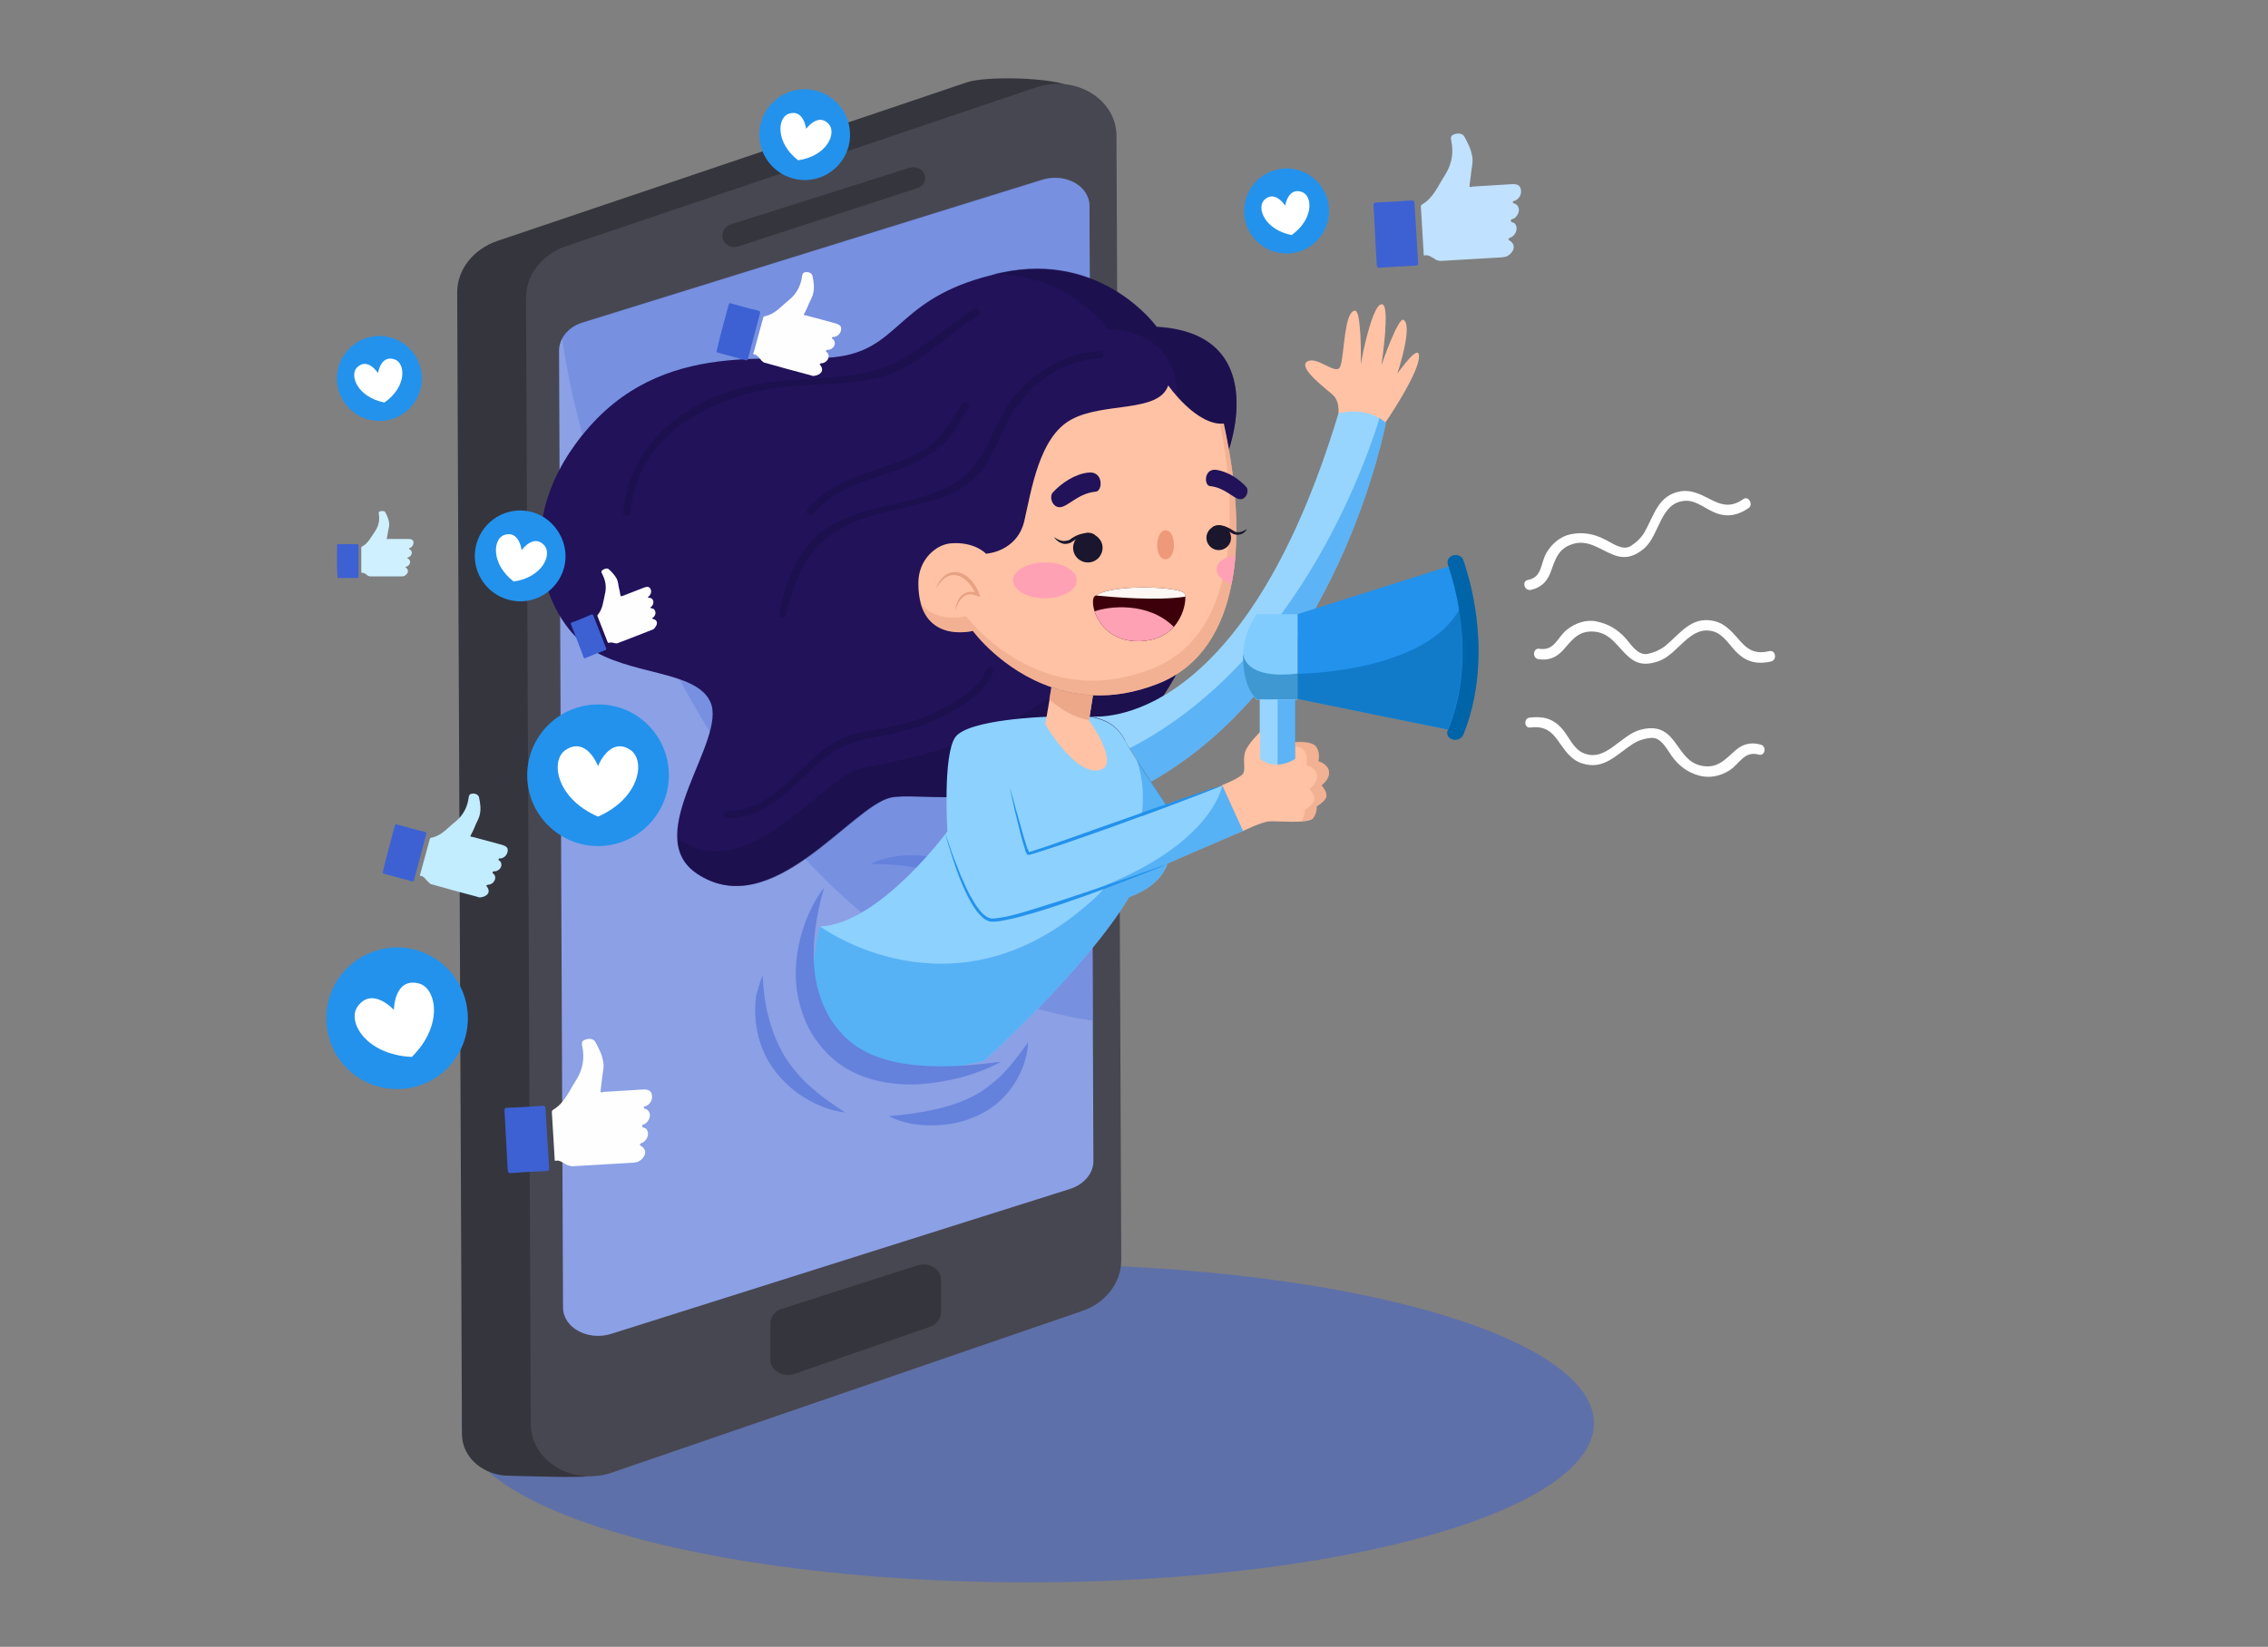 <?xml version="1.0" encoding="utf-8"?>
<!-- Generator: Adobe Illustrator 22.0.1, SVG Export Plug-In . SVG Version: 6.00 Build 0)  -->
<svg version="1.1" xmlns="http://www.w3.org/2000/svg" xmlns:xlink="http://www.w3.org/1999/xlink" x="0px" y="0px"
	 viewBox="0 0 570 414" style="enable-background:new 0 0 570 414;" xml:space="preserve">
<rect x="0" y="0" width="570" height="414" fill="#808080" stroke="none"/>
<style type="text/css">
	.st0{opacity:0.5;fill:#3D61D3;}
	.st1{fill:#35353D;}
	.st2{fill:#474751;}
	.st3{fill:#8BA0E5;}
	.st4{opacity:0.5;fill:#6481DC;}
	.st5{fill:#FFFFFF;}
	.st6{fill:#6481DC;}
	.st7{fill:#97D5FF;}
	.st8{opacity:0.5;fill:#2392EC;}
	.st9{fill:#21125A;}
	.st10{opacity:0.5;fill:#190E44;}
	.st11{fill:#FFC2A4;}
	.st12{opacity:0.5;fill:#E8A182;}
	.st13{fill:#8DD1FF;}
	.st14{opacity:0.8;fill:#E8A182;}
	.st15{fill:#EF997B;}
	.st16{fill:#19162D;}
	.st17{fill:#3D000B;}
	.st18{fill:#FFA1B5;}
	.st19{fill:#FFF7F3;}
	.st20{fill:#E8A182;}
	.st21{fill:#2392EC;}
	.st22{fill:#80CCFF;}
	.st23{fill:#0064A8;}
	.st24{opacity:0.5;fill:#0064A8;}
	.st25{fill-rule:evenodd;clip-rule:evenodd;fill:#FEFEFE;}
	.st26{fill-rule:evenodd;clip-rule:evenodd;fill:#3D61D3;}
	.st27{fill-rule:evenodd;clip-rule:evenodd;fill:#C2ECFF;}
	.st28{fill-rule:evenodd;clip-rule:evenodd;fill:#C0E1FF;}
	.st29{fill-rule:evenodd;clip-rule:evenodd;fill:#CFF0FF;}
</style>
<g id="OBJECTS">
	<g>
		<ellipse class="st0" cx="258.3" cy="357.8" rx="142.3" ry="40"/>
		<g>
			<path class="st1" d="M263.3,32.9l1.2,282.6c0,5.6-3.9,10.8-9.9,12.8l-107,42.8c-1.5,0.5-18.1-0.1-19.6-0.1
				c-6.3,0-11.9-4.4-11.9-10.5l-1.2-287c0-5.7,4-10.8,10-12.9L243,20.7c4.9-1.7,22.2-1.2,26,1.1S263.3,28.2,263.3,32.9z"/>
			<path class="st2" d="M280.6,34.2l1.2,282.6c0,5.6-3.9,10.8-9.9,12.8l-118.1,40.6c-9.9,3.4-20.4-2.9-20.4-12.2l-1.2-283.2
				c0-5.7,4-10.8,10-12.9L260.3,22C270.2,18.6,280.6,24.9,280.6,34.2z"/>
			<path class="st3" d="M273.8,51.8l1,240.1c0,3.1-2.4,5.9-5.9,7l-115.2,36.4c-5.9,1.9-12.2-1.5-12.2-6.6l-1-240.6
				c0-1.1,0.3-2.1,0.8-3c1-1.8,2.8-3.3,5.2-4l26.4-8.2l88.8-27.6C267.6,43.3,273.8,46.7,273.8,51.8z"/>
			<path class="st4" d="M273.8,51.8l0.9,204.8c-86.6-12.7-127.2-126.1-133.4-171.6c1-1.8,2.8-3.3,5.2-4l26.4-8.2l88.8-27.6
				C267.6,43.3,273.8,46.7,273.8,51.8z"/>
			<path class="st1" d="M193.6,332.8l0,9c0,2.7,3.1,4.6,6,3.6l34-11.8c1.8-0.6,2.9-2.1,2.9-3.8l0-8.1c0-2.7-3-4.5-5.9-3.6l-34,10.9
				C194.8,329.5,193.6,331.1,193.6,332.8z"/>
			<path class="st1" d="M185.7,61.9l44.8-14.6c1.3-0.4,2.1-1.5,2-2.7l0,0c0-1.8-2.1-3-4-2.4l-44.8,14.2c-1.3,0.4-2.1,1.5-2.1,2.7
				l0,0.5C181.7,61.4,183.8,62.6,185.7,61.9z"/>
		</g>
		<g>
			<path class="st5" d="M438.1,125.5c-3.2,2.2-5.5,1.5-8.7-0.2c-2.1-1.1-4.5-2.2-7-1.8c-5.7,1-6.6,5.9-9.1,10.3
				c-0.8,1.4-2.1,2.6-3.5,3.5c-2.1,1.2-4.6-0.8-6.5-1.7c-2.7-1.4-5.5-1.9-8.5-1.3c-2.6,0.5-4.8,2.4-6.1,4.6c-1.6,2.7-1,6.2-4.7,6.9
				c-1.6,0.3-0.9,2.8,0.7,2.5c2.4-0.5,4-1.9,4.9-4.2c1.3-3.4,1.9-6.3,5.9-7.4c3.9-1.1,6.9,1.7,10.3,2.9c2.9,1,5.1,0.2,7.4-1.7
				c4-3.5,4-11.6,10.3-12c2.8-0.2,5.3,2.2,7.8,3.1c3,1.1,5.6,0.5,8.2-1.3C440.7,126.8,439.4,124.5,438.1,125.5z"/>
			<path class="st5" d="M384.6,182.9c3.9-0.5,5.6,1.2,7.6,4.2c1.4,2,3,4.1,5.4,4.8c5.5,1.8,8.6-2.2,12.8-4.9
				c1.4-0.9,3.1-1.4,4.7-1.5c2.4-0.1,3.8,2.8,5,4.5c1.8,2.5,4,4.2,7,5c2.6,0.7,5.3,0.1,7.5-1.3c2.6-1.6,3.7-5,7.4-4
				c1.6,0.5,2.1-2.1,0.5-2.5c-2.3-0.7-4.5-0.2-6.3,1.4c-2.7,2.4-4.6,4.7-8.6,3.9c-4-0.8-5.3-4.6-7.8-7.3c-2.1-2.2-4.5-2.5-7.3-1.8
				c-5.2,1.2-8.9,8.4-14.6,5.9c-2.6-1.1-3.7-4.4-5.5-6.3c-2.2-2.4-4.7-3-7.9-2.6C382.9,180.5,383,183.1,384.6,182.9z"/>
			<path class="st5" d="M444.6,163.7c-3.8,0.9-5.7-0.6-8-3.4c-1.6-1.8-3.4-3.7-5.9-4.2c-5.7-1.2-8.3,3.1-12.2,6.3
				c-1.3,1-2.9,1.7-4.5,2c-2.4,0.4-4.1-2.4-5.4-3.9c-2.1-2.3-4.4-3.7-7.5-4.3c-2.6-0.5-5.3,0.5-7.3,2.1c-2.4,1.9-3.1,5.4-6.9,4.8
				c-1.6-0.3-1.9,2.3-0.3,2.6c2.4,0.4,4.4-0.3,6.1-2.1c2.4-2.7,4-5.2,8.1-4.8c4.1,0.4,5.8,4,8.6,6.4c2.3,2,4.7,2,7.5,1
				c5-1.8,7.9-9.3,13.9-7.4c2.7,0.9,4.1,3.9,6.2,5.7c2.4,2.1,5,2.5,8.1,1.8C446.7,165.9,446.3,163.3,444.6,163.7z"/>
			<g>
				<g>
					<path class="st6" d="M223.4,280.6c3.7-0.3,7.3-0.8,10.7-1.5c3.4-0.7,6.6-1.7,9.6-3.1c1.5-0.7,2.9-1.5,4.2-2.5
						c1.3-1,2.6-2,3.8-3.2c2.4-2.4,4.5-5.2,6.7-8.3c-0.2,3.8-1.5,7.5-3.7,10.8c-1.1,1.6-2.4,3.1-3.9,4.4c-1.5,1.3-3.2,2.4-5,3.2
						c-3.6,1.7-7.5,2.5-11.4,2.5C230.6,283,226.7,282.3,223.4,280.6z"/>
				</g>
				<g>
					<path class="st6" d="M218.7,217.2c3.6-1.7,7.5-2.3,11.5-2.2c4,0.1,8.1,1.2,11.7,3.2c3.6,2.1,6.6,5.1,8.6,8.6
						c2,3.5,3.1,7.4,3.2,11.3c-1.8-3.5-3.6-6.7-5.8-9.6c-2.2-2.8-4.9-5.2-7.9-6.9c-3-1.7-6.4-2.9-10-3.5
						C226.4,217.4,222.6,217.2,218.7,217.2z"/>
				</g>
				<g>
					<path class="st6" d="M191.7,245.2c0.1,3.7,0.6,7.3,1.5,10.7c0.9,3.4,2.2,6.6,3.9,9.5c0.9,1.5,1.9,2.8,3,4.1
						c0.5,0.7,1.2,1.3,1.7,1.9c0.6,0.6,1.2,1.2,1.9,1.8c2.6,2.4,5.6,4.4,8.7,6.5c-3.7-0.5-7.3-1.9-10.6-4c-0.8-0.5-1.6-1.1-2.4-1.7
						c-0.7-0.6-1.5-1.3-2.2-2c-0.7-0.7-1.3-1.4-2-2.2c-0.6-0.8-1.2-1.6-1.7-2.4c-2.1-3.4-3.3-7.2-3.6-11.1c-0.2-1.9-0.1-3.9,0.1-5.8
						C190.5,248.8,190.9,246.9,191.7,245.2z"/>
				</g>
				<g>
					<polygon class="st7" points="316.6,181.5 316.6,194.3 325.5,194.3 325.5,174.5 316.6,174.5 					"/>
					<rect x="321.1" y="174.5" class="st8" width="4.5" height="19.8"/>
					<path class="st9" d="M308.8,113.1c0,0,10.8-29.3-18.1-30.9c0,0-13.6-19.1-39.1-13.6c-25.4,5.5-24.8,17.9-39.3,20.8
						c-14.5,2.9-43.4-5.5-64.1,17.8c-21.3,24.1-10.9,48.1-0.6,55.4c10.4,7.3,27.2,5.8,30.9,13.8c4.5,9.6-17.8,33.5-3.4,43.2
						c18.7,12.6,38.7-16.9,48.7-19.1C236.1,197.8,303.8,217.5,308.8,113.1z"/>
					<path class="st10" d="M308.8,113.1c-5.1,104.4-72.7,84.7-84.8,87.4c-10,2.2-30,31.8-48.7,19.1c-3.4-2.3-4.7-5.3-4.9-8.7
						c0.1,0.1,0.2,0.1,0.3,0.2c17.5,11.8,36.1-15.8,45.5-17.9c11.3-2.5,77.8-11.1,76.8-78.1c0,0,12.5-30.9-14.5-32.4
						c0,0-10.1-14.2-29.1-13.7c0.7-0.2,1.5-0.4,2.2-0.5c25.4-5.5,39.1,13.6,39.1,13.6C319.6,83.8,308.8,113.1,308.8,113.1z"/>
					<path class="st11" d="M310.5,139.6c-0.2,2.4-0.5,4.9-1,7.3c-2.1,10.8-7.4,20.6-18.5,25c-5.9,2.3-11.3,3.1-16.2,2.9
						c-3.8-0.2-7.3-0.9-10.4-2c-12.7-4.3-19.9-14.2-19.9-14.2s-13.7,3.6-13.7-12c0-6.1,4.6-9.7,8.1-10c6.1-0.5,8.9,2.6,8.9,2.6
						s7.7-0.4,9.6-8.1c1.8-7.7,3.7-21.2,11.8-25.6c8.1-4.5,22-1.6,24.4-8.6c0,0,7.1,10.2,14,9.6
						C307.4,106.4,311.8,122.9,310.5,139.6z"/>
					<path class="st12" d="M310.5,139.6c-0.2,2.4-0.5,4.9-1,7.3c-2.1,10.8-7.4,20.6-18.5,25c-5.9,2.3-11.3,3.1-16.2,2.9
						c-3.8-0.1-7.3-0.9-10.4-2c-12.7-4.3-19.9-14.2-19.9-14.2s-10.6,2.7-13.2-7.1c3.9,5.4,11.5,3.4,11.5,3.4s7.3,9.9,19.9,14.2
						c3.2,1.1,6.6,1.8,10.4,2c4.9,0.2,10.3-0.6,16.2-2.9c11.2-4.3,16.4-14.2,18.5-25c0.5-2.4,0.8-4.8,1-7.3c1-11.9-1-23.6-2.2-29.4
						c0.3,0,0.6,0,0.8,0C307.4,106.4,311.8,122.9,310.5,139.6z"/>
					<path class="st11" d="M307.1,197.4c0,0-1.8,8.5,5.3,11.5c0,0,4.6-2.2,6.4-2.4c1.8-0.2,10.1,0.7,11.2-0.8c1.1-1.5,0.9-3,0.9-3
						s2-1.1,2.4-2.3c0.4-1.2-1.2-3-1.2-3s2.1-1.4,1.9-3.4c-0.3-2-2.7-2.6-2.7-2.6s0.6-2-0.5-3.6c-1.1-1.6-5.3-1.2-5.3-1.2v4.2
						c0,0-4.7,3.2-8.8,0v-6.8c0,0-3.2,3.1-3.8,5.1c-0.6,2.1,0.2,4.4-0.5,5.4C311.7,195.6,307.1,197.4,307.1,197.4z"/>
					<path class="st12" d="M332.1,197.4c0,0,1.6,1.7,1.2,2.9c-0.4,1.2-2.4,2.3-2.4,2.3s0.2,1.4-0.9,3c-0.4,0.5-1.5,0.7-2.9,0.8
						c1-1.5,0.8-2.8,0.8-2.8s2-1.1,2.4-2.3c0.4-1.2-1.2-3-1.2-3s2.1-1.4,1.9-3.4c-0.3-2-2.7-2.6-2.7-2.6s0.6-2-0.5-3.6
						c-0.4-0.6-1.4-1-2.3-1.1v-1.1c0,0,4.3-0.4,5.3,1.2c1.1,1.6,0.5,3.6,0.5,3.6s2.5,0.6,2.7,2.6
						C334.2,196.1,332.1,197.4,332.1,197.4z"/>
					<path class="st11" d="M356.6,90.1c-0.5,4.4-7.8,15.3-8.7,16.5c0,0.1-0.1,0.1-0.1,0.1c-6.3,2.5-11.6-1.3-11.6-1.3s1-4.2-1.3-6.2
						c-2.1-1.8-8.7-6.8-6.4-8.3c2.4-1.5,7,3.3,8.2,1.5c0.7-1,0.9-6,1.6-9.8c0.4-2.5,1.1-4.4,2.2-4.5c0.9-0.1,1.2,3,1.4,6.2
						c0.2,3.5,0.1,7.3,0.1,7.3s0.5-2.9,1.3-6.2c1.1-4.3,2.6-9.2,4.1-8.9c2,0.4-0.1,14.4-0.2,15.3c0.2-0.7,4.2-12,5.5-11.4
						c2.5,1.2-1.3,12.9-1.5,13.5C351.6,93.4,357.1,85.5,356.6,90.1z"/>
					<path class="st13" d="M312.4,208.9l-14.2,6.1l-4.8,2.1c-0.3,1-0.8,1.8-1.3,2.6h0c-2.9,4.2-8.3,5.8-8.3,5.8
						c-10.8,18.1-36.4,41.1-36.4,41.1s-21,6.3-34.6-2.2c-13.3-8.4-7-30.5-6.7-31.5c0,0,0,0,0,0c14.9-0.6,32-23.9,32-23.9
						s-1.2-19.2,2-23.7c3.3-4.5,22.9-5.1,22.9-5.1c4.7-0.6,8.2-0.5,10.9,0c0,0,0,0,0.1,0c6.7,1.2,8.1,4.8,9.4,7.2
						c0.4,0.8,1.2,2,2.1,3.4c0,0,0,0,0,0c0.4,0.6,0.8,1.2,1.1,1.8c0.8,1.3,1.7,2.7,2.6,4c2.2,3.3,4.1,6.2,4.1,6.2l0.5-0.2l13.3-5.1
						h0L312.4,208.9z"/>
					<path class="st11" d="M276.9,193.4c-6.2,2.5-14.2-11.3-14.2-11.3l1.6-9.3c3.2,1.1,6.6,1.8,10.4,2l-1,6.3
						C273.7,181,281.2,191.6,276.9,193.4z"/>
					<path class="st14" d="M274.7,174.7l-1,6.3c-5.4-0.8-10-5.2-10-5.2l0.5-3C267.4,173.9,270.9,174.6,274.7,174.7z"/>
					<path class="st7" d="M348.3,106.3c0,0-11.8,63.4-59,90.2c-2.3-3.5-4.9-7.6-5.9-9.2c-1.3-2.3-2.7-6-9.4-7.2
						c2.2,0.2,38.4,3.2,62.4-76.2c0,0,5.6-1.6,10.2,1.2C347.1,105.4,347.7,105.8,348.3,106.3C348.2,106.2,348.2,106.3,348.3,106.3z"
						/>
					<path class="st8" d="M348.3,106.3c0,0-11.8,63.4-59,90.2c-2-3-4.2-6.5-5.4-8.4c43.8-22.5,60.7-76.1,62.8-83
						C347.2,105.4,347.7,105.8,348.3,106.3C348.2,106.2,348.2,106.3,348.3,106.3z"/>
					<path class="st15" d="M292.9,133.3c2.8,0,2.9,7.3,0,7.3S290.3,133.3,292.9,133.3z"/>
					<g>
						<path class="st16" d="M277.1,137.7c0,2-1.6,3.7-3.7,3.7c-2,0-3.7-1.6-3.7-3.7c0-2,1.6-3.7,3.7-3.7
							C275.4,134.1,277.1,135.7,277.1,137.7z"/>
						<g>
							<path class="st16" d="M275.3,134.6c-0.9-0.3-1.8-0.2-2.7,0c-0.9,0.2-1.7,0.6-2.4,1.1l-0.6,0.4c-0.2,0.1-0.4,0.3-0.7,0.4
								c-0.5,0.2-1.1,0.3-1.6,0.2c-1-0.2-1.9-0.9-2.4-1.7c0.8,0.6,1.6,1,2.5,1c0.4,0,0.8-0.1,1.2-0.2c0.2-0.1,0.4-0.2,0.5-0.3
								l0.6-0.4c0.8-0.5,1.8-0.9,2.7-1C273.5,133.8,274.6,133.9,275.3,134.6z"/>
						</g>
					</g>
					<g>
						<path class="st16" d="M309.4,135.2c0,1.7-1.4,3.1-3.1,3.1c-1.7,0-3.1-1.4-3.1-3.1s1.4-3.1,3.1-3.1
							C308,132.1,309.4,133.5,309.4,135.2z"/>
						<g>
							<path class="st16" d="M304.6,132.6c0.6-0.5,1.6-0.7,2.4-0.5c0.8,0.1,1.6,0.5,2.3,0.9l0.5,0.3c0.2,0.1,0.3,0.2,0.5,0.3
								c0.3,0.2,0.7,0.2,1,0.2c0.7,0,1.4-0.4,2.1-0.8c-0.4,0.7-1.1,1.3-2,1.4c-0.4,0.1-0.9,0-1.3-0.1c-0.2-0.1-0.4-0.2-0.6-0.3
								l-0.5-0.3c-0.7-0.4-1.3-0.7-2.1-0.9C306.2,132.5,305.4,132.4,304.6,132.6z"/>
						</g>
					</g>
					<path class="st9" d="M264.6,123.8c-1,1.1-0.1,3.9,1.9,3.7c2-0.2,4.5-3.5,8.9-3.9c1.8-0.2,1.9-5.2-1.8-4.8
						C270.2,119.1,266.7,121.5,264.6,123.8z"/>
					<path class="st9" d="M313.2,122.4c0.8,0.9,0.1,3.2-1.6,3.1c-1.7-0.2-3.7-2.9-7.5-3.3c-1.5-0.1-1.6-4.4,1.5-4.1
						C308.5,118.5,311.4,120.4,313.2,122.4z"/>
					<path class="st17" d="M295,157.6c-1.8,2-4.6,3.5-8.7,3.6c-6.9,0.1-10.1-4.2-11.2-7.5c-0.6-1.8-0.5-3.4,0-3.8
						c0.1-0.1,0.2-0.1,0.3-0.2c4.5-3,21.4-2.2,22.3-0.5c0.1,0.2,0.2,0.5,0.2,0.8C298,151.7,297.3,155,295,157.6z"/>
					<path class="st18" d="M295,157.6c-1.8,2-4.6,3.5-8.7,3.6c-6.9,0.1-10.1-4.2-11.2-7.5C278.6,152.4,288.6,151.2,295,157.6z"/>
					<path class="st19" d="M297.9,150c-7.2,1.1-18.5,0.1-22.5-0.3c4.5-3,21.4-2.2,22.3-0.5C297.8,149.3,297.9,149.6,297.9,150z"/>
					<path class="st18" d="M270.6,145.9c0,2.5-3.6,4.5-8,4.5c-4.4,0-8-2-8-4.5c0-2.5,3.6-4.5,8-4.5
						C267.1,141.4,270.6,143.4,270.6,145.9z"/>
					<path class="st18" d="M310.5,139.6c-0.2,2.4-0.5,4.9-1,7.3c-2.4-0.9-3.9-2.4-3.7-4C305.9,141.2,307.8,140,310.5,139.6z"/>
					<g>
						<path class="st20" d="M240,153.7c0.1-0.7,0.2-1.4,0.5-2.1c0.2-0.7,0.6-1.3,1.1-1.8c0.5-0.5,1.3-0.9,2-1
							c0.8-0.1,1.5,0.1,2.2,0.3l-0.5,0.5c-0.4-1.1-1-2.1-1.8-3c-0.8-0.9-1.7-1.6-2.8-1.9c-1.1-0.3-2.2-0.1-3.2,0.6
							c-0.9,0.7-1.7,1.7-2.3,2.7c0.4-1.2,1.1-2.3,2-3.1c0.9-0.9,2.4-1.3,3.7-1c1.3,0.3,2.4,1.1,3.3,2.1c0.8,1,1.5,2.1,1.9,3.3
							l0.3,0.8l-0.8-0.3c-0.6-0.2-1.2-0.4-1.9-0.4c-0.6,0-1.2,0.3-1.7,0.7C241,151,240.4,152.3,240,153.7z"/>
					</g>
					<path class="st21" d="M307.1,197.5c-0.2,0.1-1.2,0.5-2.7,1.1c-1.8,0.7-4.3,1.7-7.3,2.8c-1,0.4-2.1,0.8-3.2,1.2
						c-2.2,0.8-4.5,1.7-7,2.6c0,0-0.1,0-0.1,0c-3.8,1.4-7.8,2.9-11.9,4.3c-4.1,1.4-8.1,2.9-12,4.1c-1,0.3-1.9,0.6-2.8,0.9
						c-0.5,0.1-0.9,0.3-1.5,0.4c-0.1,0-0.2,0-0.3,0c-0.2-0.1-0.1,0-0.1-0.1l0,0l-0.1-0.1c-0.1-0.1-0.1-0.1-0.1-0.1
						c-0.1-0.1-0.1-0.3-0.2-0.4c-0.1-0.2-0.2-0.5-0.2-0.7c-0.6-1.8-1-3.5-1.4-5c-0.8-3.1-1.4-5.8-1.8-7.6c-0.3-1.6-0.6-2.6-0.6-2.9
						c0.1,0.2,0.3,1.2,0.8,2.8c0.5,1.8,1.2,4.4,2.1,7.5c0.4,1.5,0.9,3.2,1.5,5c0.1,0.2,0.2,0.4,0.3,0.6c0,0.1,0.1,0.2,0.1,0.3
						c0,0,0,0,0,0c0.4-0.1,0.9-0.2,1.3-0.4c0.9-0.3,1.9-0.6,2.8-0.9c3.8-1.3,7.9-2.8,11.9-4.2c4.1-1.4,8.1-2.9,11.9-4.2
						c0.1-0.1,0.3-0.1,0.5-0.2c2.1-0.8,4.2-1.5,6.1-2.1c1.4-0.5,2.7-0.9,3.9-1.4c3.1-1,5.6-1.9,7.4-2.5
						C305.9,197.9,306.9,197.5,307.1,197.5z"/>
					<path class="st21" d="M367.2,184.1l-41.1-8.4v-21.3l41.1-13c0,0,1,2.7,1.9,7.2C370.8,156.8,372.4,171,367.2,184.1z"/>
					<path class="st22" d="M326.1,154.4v21.5h-10.3c0,0-3.4-2.5-3.4-10.7c0-0.2,0-0.4,0-0.7c0,0,0,0,0,0c0.2-5.7,3.4-10.1,3.4-10.1
						H326.1z"/>
					<path class="st23" d="M367.8,184.6c-1,2.4-4.9,1.4-3.9-1.1c0,0,0-0.1,0.1-0.1c3.8-9.3,4.4-20,2.7-30.1
						c-0.6-3.9-1.6-7.7-2.8-11.3c-0.8-2.5,3.1-3.5,3.9-1.1c0.5,1.4,0.9,2.9,1.3,4.3C372.5,157.9,372.7,172.5,367.8,184.6z"/>
					<path class="st8" d="M285.5,190.7C285.5,190.7,285.5,190.7,285.5,190.7c0.4,0.6,0.8,1.2,1.2,1.8c0.8,1.3,1.7,2.7,2.6,4
						c1.7,2.6,3.2,4.8,3.8,5.8c0.2,0.3,0.3,0.5,0.3,0.5l0.5-0.2c0,0,0,0,0,0c-2.2,0.8-4.5,1.7-7,2.6c0-0.3,0.1-0.5,0.1-0.8
						C288,196.5,285.6,190.9,285.5,190.7z"/>
					<path class="st8" d="M283.3,220.7c4.9-1.7,8.6-3,10-3.5c0,0,0,0,0,0c-2,6.1-9.5,8.3-9.5,8.3c-10.8,18.1-36.4,41.1-36.4,41.1
						s-21,6.3-34.6-2.2c-13.3-8.4-7-30.5-6.7-31.5c0,0,0,0,0,0s33.3,24.7,67.9-6.1c1.3-1.1,2.4-2.2,3.4-3.4c0.3-0.3,0.6-0.6,0.9-1
						C280.1,221.9,281.7,221.3,283.3,220.7z"/>
					<path class="st8" d="M312.4,208.9l-14.2,6.1l-4.8,2.1c0,0,0,0.1,0,0.1c0,0,0,0,0,0c-0.5,0.2-1.2,0.5-2.2,0.9
						c-1.8,0.7-4.5,1.8-7.7,3c-1.1,0.4-2.3,0.9-3.6,1.4l-5.1,1.2c30.2-11.3,32.4-26.3,32.4-26.3L312.4,208.9z"/>
					<path class="st21" d="M293.9,217c-0.1,0-0.3,0.1-0.6,0.3c-0.5,0.2-1.2,0.5-2.2,0.9c-1.8,0.7-4.5,1.8-7.7,3
						c-1.1,0.4-2.3,0.9-3.6,1.4c-0.8,0.3-1.6,0.6-2.4,0.9c-1.6,0.6-3.2,1.2-4.9,1.8c-4,1.4-8.3,2.9-12.7,4.2
						c-2.2,0.6-4.4,1.3-6.6,1.7c-1.1,0.2-2.2,0.5-3.4,0.5c-0.3,0-0.6,0-0.8,0c-0.3-0.1-0.6-0.1-0.9-0.3c-0.6-0.2-1-0.6-1.4-1
						c-1.6-1.5-2.6-3.4-3.5-5.1c-0.9-1.8-1.6-3.5-2.2-5c-1.2-3.2-2-5.9-2.6-7.8c-0.6-1.9-0.8-3-0.8-3s0.3,1.1,1,3
						c0.6,1.9,1.6,4.5,2.9,7.7c0.7,1.6,1.4,3.2,2.3,4.9c0.5,0.9,1,1.7,1.5,2.5c0.6,0.8,1.2,1.7,1.9,2.3c0.4,0.3,0.8,0.6,1.2,0.8
						c0.2,0.1,0.5,0.1,0.7,0.2c0.3,0,0.6,0,0.8,0c1-0.1,2.1-0.3,3.2-0.5c2.2-0.5,4.3-1.1,6.5-1.8c4.3-1.3,8.6-2.7,12.7-4.1
						c0.8-0.3,1.6-0.5,2.4-0.8h0c1.2-0.4,2.4-0.8,3.6-1.2c1.8-0.6,3.4-1.2,5-1.7c4.9-1.7,8.6-3,10-3.5
						C293.6,217.1,293.8,217,293.9,217z"/>
					<path class="st24" d="M363.9,183.4l-37.8-7.7v-6.3c1.1,0,31.9-0.5,40.6-16.1C368.3,163.4,367.7,174.1,363.9,183.4z"/>
					<path class="st24" d="M326.1,169.3v6.5h-10.3c0,0-3.4-2.5-3.4-10.7c0-0.2,0-0.4,0-0.7C313.7,171.4,326.1,169.3,326.1,169.3z"/>
					<path class="st24" d="M367.8,184.6c-1,2.4-4.9,1.4-3.9-1.1c0,0,0-0.1,0.1-0.1c3.8-9.3,4.4-20,2.7-30.1c0,0,2.1-4.9,2.4-8.1
						C372.5,157.9,372.7,172.5,367.8,184.6z"/>
					<path class="st10" d="M276.4,88.3c-8.2,0.3-16.1,4.9-21.3,11.1c-6.6,7.9-6.7,18.1-16.8,23c-9.9,4.9-21.7,4.3-31,10.7
						c-6.9,4.8-9.7,13-11.5,20.9c-0.3,1.2,1.5,1.7,1.8,0.5c2.1-9.2,5.5-17.2,14.2-21.9c8.4-4.6,18.7-4.7,27.5-8.6
						c7.5-3.3,10.3-10,13.5-17c4.3-9.2,13.2-16.5,23.6-16.9C277.6,90.1,277.6,88.2,276.4,88.3z"/>
					<path class="st10" d="M244.9,77.7c-9.8,6-16.9,14.3-28.7,16.3c-9.9,1.7-19.9,0.8-29.8,3.5c-15.5,4.1-28.1,14.7-29.8,31.3
						c-0.1,1.2,1.7,1.2,1.8,0c1.8-18.5,17.7-27.7,34.4-30.9c9.3-1.8,19-0.7,28.2-3c9.7-2.4,16.4-10.5,24.7-15.5
						C246.8,78.7,245.9,77.1,244.9,77.7z"/>
					<path class="st10" d="M247.9,168.4c-2,5.3-8.7,8.5-13.4,10.9c-6.1,3-12.4,3.6-19,5c-13,2.9-18.6,19.6-32.7,19.6
						c-1.2,0-1.2,1.8,0,1.8c6.4,0,11.4-3.3,16-7.4c2.6-2.3,5-4.7,7.5-7c4.2-3.7,8.8-5.2,14.2-6.1c6.6-1.1,12.2-2.8,18.1-6
						c4.3-2.3,9.3-5.5,11-10.3C250.1,167.8,248.3,167.3,247.9,168.4z"/>
					<path class="st10" d="M241.8,101.5c-2.5,3.8-4.4,7.6-8.1,10.5c-3.7,2.8-8.4,4.3-12.8,5.8c-6.8,2.3-13.2,4.5-17.9,10.2
						c-0.8,0.9,0.5,2.2,1.3,1.3c6.1-7.4,15.4-8.7,23.8-12.1c3.3-1.3,6.2-3.2,8.9-5.5c2.8-2.4,4.4-6.2,6.4-9.2
						C244,101.4,242.4,100.5,241.8,101.5z"/>
				</g>
				<g>
					<path class="st6" d="M207.1,223.2c-2,6.9-3.1,14-2.4,20.7c0.3,3.3,1.2,6.5,2.5,9.4c0.7,1.4,1.4,2.9,2.4,4.1
						c0.4,0.7,1,1.3,1.5,1.9c0.5,0.6,1,1.2,1.6,1.7c4.5,4.3,11.1,6.2,17.8,6.8c6.8,0.6,13.9,0.1,21.1-0.9c-3.2,1.8-6.7,3-10.2,4
						c-3.6,0.9-7.2,1.5-11,1.7c-3.8,0.1-7.6-0.2-11.4-1.3c-3.8-1.1-7.5-3-10.4-5.8c-0.8-0.7-1.4-1.5-2.1-2.2
						c-0.6-0.8-1.2-1.5-1.8-2.4c-1.1-1.6-2-3.4-2.7-5.3c-1.4-3.7-2.1-7.6-2-11.5c0.1-3.8,0.8-7.6,2-11.1
						C203.2,229.5,204.8,226.1,207.1,223.2z"/>
				</g>
			</g>
		</g>
		<g>
			<g>
				<path class="st21" d="M168.1,194.9c0,9.8-8,17.8-17.8,17.8c-9.8,0-17.8-8-17.8-17.8c0-9.8,8-17.8,17.8-17.8
					C160.1,177,168.1,185,168.1,194.9z"/>
				<path class="st5" d="M150.3,205.3c-10.6-4.6-12.1-14.2-8.1-16.8c5.3-3.4,8.1,4.1,8.1,4.1s2.9-7.5,8.1-4.1
					C162.3,191.1,160.9,200.6,150.3,205.3z"/>
			</g>
			<g>
				<path class="st21" d="M116.4,249.6c3.5,9.2-1,19.5-10.2,23c-9.2,3.5-19.5-1-23-10.2c-3.5-9.2,1-19.5,10.2-23
					C102.5,235.8,112.8,240.4,116.4,249.6z"/>
				<path class="st5" d="M103.5,265.7c-11.5-0.5-16.4-8.9-13.6-12.7c3.7-5.1,9.1,0.9,9.1,0.9s0-8.1,6.1-6.7
					C109.6,248.1,111.7,257.6,103.5,265.7z"/>
			</g>
			<g>
				<path class="st21" d="M141.8,142.6c-1.6,6.1-7.8,9.8-13.9,8.2c-6.1-1.6-9.8-7.8-8.2-13.9c1.6-6.1,7.8-9.8,13.9-8.2
					C139.6,130.3,143.3,136.6,141.8,142.6z"/>
				<path class="st5" d="M129.1,146.2c-5.8-4.5-5.2-10.7-2.4-11.7c3.8-1.3,4.4,3.8,4.4,3.8s3-4.2,5.7-1.2
					C138.8,139.4,136.4,145.1,129.1,146.2z"/>
			</g>
			<g>
				<path class="st21" d="M213.3,36.7c-1.6,6.1-7.8,9.8-13.9,8.2c-6.1-1.6-9.8-7.8-8.2-13.9c1.6-6.1,7.8-9.8,13.9-8.2
					C211.2,24.4,214.8,30.6,213.3,36.7z"/>
				<path class="st5" d="M200.6,40.3c-5.8-4.5-5.2-10.7-2.4-11.7c3.8-1.3,4.4,3.8,4.4,3.8s3-4.2,5.7-1.2
					C210.3,33.5,207.9,39.2,200.6,40.3z"/>
			</g>
			<g>
				<path class="st21" d="M105.8,92.9c1.2,5.8-2.4,11.4-8.2,12.7c-5.8,1.2-11.4-2.4-12.7-8.2c-1.2-5.8,2.4-11.4,8.2-12.7
					C98.9,83.5,104.5,87.1,105.8,92.9z"/>
				<path class="st5" d="M96.6,101.2c-6.8-1.4-8.8-6.8-6.9-8.8c2.7-2.7,5.3,1.4,5.3,1.4s0.7-4.8,4.3-3.4
					C101.9,91.4,102.3,97.2,96.6,101.2z"/>
			</g>
			<g>
				<path class="st21" d="M333.8,50.8c1.2,5.8-2.4,11.4-8.2,12.7c-5.8,1.2-11.4-2.4-12.7-8.2c-1.2-5.8,2.4-11.4,8.2-12.7
					C326.8,41.3,332.5,45,333.8,50.8z"/>
				<path class="st5" d="M324.6,59.1c-6.8-1.4-8.8-6.8-6.9-8.8c2.7-2.7,5.3,1.4,5.3,1.4s0.7-4.8,4.3-3.4
					C329.9,49.3,330.2,55.1,324.6,59.1z"/>
			</g>
			<g>
				<g id="xsrjP0_1_">
					<g>
						<path class="st25" d="M154.6,161.7c-0.5-0.1-1-0.3-1.6-0.1c-0.2,0.1-0.2-0.1-0.3-0.2c-0.8-2.1-1.7-4.3-2.5-6.4
							c-0.1-0.2-0.1-0.3,0-0.4c1.3-1.5,1.4-3.4,1.8-5.1c0.5-1.9,0.2-3.6-0.7-5.3c-0.3-0.5-0.1-0.8,0.3-1c0.5-0.3,1-0.4,1.4-0.1
							c0.8,0.7,1.5,1.5,2,2.4c0.4,0.8,0.4,1.7,0.6,2.5c0.2,0.6,0.2,1.2,0.4,1.9c0.2,0,0.3-0.1,0.5-0.1c1.8-0.7,3.6-1.4,5.4-2.1
							c0.8-0.3,1.2-0.2,1.5,0.2c0.4,0.6,0.3,1.3-0.2,1.9c-0.1,0.1-0.4,0.2-0.3,0.4c0.1,0.2,0.3,0.1,0.5,0.1c0.8,0.2,1.1,1.2,0.5,2
							c-0.1,0.2-0.5,0.3-0.4,0.5c0.1,0.2,0.4,0.1,0.6,0.2c0.7,0.3,0.9,1.4,0.2,2.1c-0.1,0.1-0.2,0.2-0.3,0.2
							c-0.1,0.1-0.1,0.2,0.1,0.3c1,0.2,1.3,1,0.7,1.9c-0.1,0.1-0.1,0.2-0.2,0.3c-0.2,0.3-0.5,0.5-0.9,0.6c-2.8,1.1-5.6,2.2-8.5,3.3
							C155.1,161.7,154.9,161.8,154.6,161.7z"/>
						<path class="st26" d="M145.1,161.1c-0.5-1.4-1.1-2.7-1.6-4.1c-0.1-0.3-0.1-0.4,0.2-0.5c1.7-0.6,3.3-1.3,4.9-2
							c0.3-0.1,0.4,0,0.5,0.2c1.1,2.7,2.1,5.4,3.2,8.2c0.1,0.3,0.1,0.5-0.3,0.6c-1.6,0.6-3.2,1.2-4.8,1.9c-0.4,0.2-0.5,0-0.6-0.3
							C146.2,163.8,145.6,162.5,145.1,161.1z"/>
					</g>
				</g>
			</g>
			<g>
				<g id="xsrjP0_2_">
					<g>
						<path class="st27" d="M107.4,221.5c-0.5-0.5-0.8-1.2-1.7-1.3c-0.3-0.1-0.2-0.3-0.1-0.4c0.8-2.9,1.6-5.9,2.4-8.8
							c0.1-0.2,0.1-0.4,0.4-0.4c2.6-0.5,4.1-2.5,6-4c2-1.6,3.1-3.7,3.4-6.2c0.1-0.7,0.5-0.9,1.1-0.9c0.8,0,1.4,0.4,1.5,1
							c0.3,1.4,0.5,2.8,0.2,4.2c-0.2,1.1-0.9,2.1-1.3,3.2c-0.3,0.8-0.7,1.5-1.1,2.3c0.2,0.2,0.4,0.2,0.6,0.2c2.5,0.7,5,1.3,7.4,2
							c1,0.3,1.5,0.7,1.4,1.5c-0.1,0.9-0.7,1.7-1.7,1.9c-0.2,0-0.5-0.1-0.6,0.2c-0.1,0.3,0.3,0.4,0.4,0.5c0.7,0.9,0.2,2.1-1,2.5
							c-0.3,0.1-0.8-0.1-0.9,0.3c-0.1,0.3,0.4,0.4,0.5,0.7c0.5,0.9-0.2,2.2-1.4,2.4c-0.2,0-0.3,0-0.5,0.1c-0.1,0.1-0.3,0.1-0.1,0.3
							c0.9,1.1,0.6,2.1-0.7,2.6c-0.1,0-0.3,0.1-0.4,0.1c-0.5,0.2-0.9,0.1-1.4-0.1c-3.9-1-7.8-2.1-11.7-3.2
							C108,221.9,107.6,221.8,107.4,221.5z"/>
						<path class="st26" d="M97.7,213.3c0.5-1.9,1-3.7,1.5-5.6c0.1-0.4,0.2-0.6,0.7-0.4c2.3,0.6,4.5,1.3,6.8,1.8
							c0.4,0.1,0.5,0.3,0.4,0.7c-1,3.8-2,7.5-3,11.3c-0.1,0.5-0.3,0.6-0.8,0.4c-2.2-0.6-4.4-1.2-6.6-1.8c-0.6-0.1-0.6-0.4-0.4-0.8
							C96.7,217,97.2,215.2,97.7,213.3z"/>
					</g>
				</g>
			</g>
			<g>
				<g id="xsrjP0_5_">
					<g>
						<path class="st25" d="M191.2,90.4c-0.5-0.5-0.8-1.2-1.7-1.3c-0.3-0.1-0.2-0.3-0.1-0.4c0.8-2.9,1.6-5.9,2.4-8.8
							c0.1-0.2,0.1-0.4,0.4-0.4c2.6-0.5,4.1-2.5,6-4c2-1.6,3.1-3.7,3.4-6.2c0.1-0.7,0.5-0.9,1.1-0.9c0.8,0,1.4,0.4,1.5,1
							c0.3,1.4,0.5,2.8,0.2,4.2c-0.2,1.2-0.9,2.1-1.3,3.2c-0.3,0.8-0.7,1.5-1.1,2.3c0.2,0.2,0.4,0.2,0.6,0.2c2.5,0.7,5,1.3,7.4,2
							c1,0.3,1.5,0.7,1.4,1.5c-0.1,0.9-0.7,1.7-1.7,1.9c-0.2,0-0.5-0.1-0.6,0.2c-0.1,0.3,0.3,0.4,0.4,0.5c0.7,0.9,0.2,2.1-1,2.5
							c-0.3,0.1-0.8-0.1-0.9,0.3c-0.1,0.3,0.4,0.4,0.5,0.7c0.5,0.9-0.2,2.2-1.4,2.4c-0.2,0-0.3,0-0.5,0.1c-0.1,0.1-0.3,0.1-0.1,0.3
							c0.9,1.1,0.6,2.1-0.7,2.6c-0.1,0-0.3,0.1-0.4,0.1c-0.5,0.2-0.9,0.1-1.4-0.1c-3.9-1-7.8-2.1-11.7-3.2
							C191.8,90.9,191.4,90.8,191.2,90.4z"/>
						<path class="st26" d="M181.6,82.3c0.5-1.9,1-3.7,1.5-5.6c0.1-0.4,0.2-0.6,0.7-0.4c2.3,0.6,4.5,1.3,6.8,1.8
							c0.4,0.1,0.5,0.3,0.4,0.7c-1,3.8-2,7.5-3,11.3c-0.1,0.5-0.3,0.6-0.8,0.4c-2.2-0.6-4.4-1.2-6.6-1.8c-0.6-0.1-0.6-0.4-0.4-0.8
							C180.6,86,181.1,84.1,181.6,82.3z"/>
					</g>
				</g>
			</g>
			<g>
				<g id="xsrjP0_4_">
					<g>
						<path class="st25" d="M142.2,292.7c-0.8-0.4-1.5-1.1-2.5-0.9c-0.4,0.1-0.3-0.3-0.3-0.5c-0.2-3.9-0.5-7.8-0.7-11.6
							c0-0.3,0-0.5,0.3-0.7c2.9-1.7,4-4.7,5.7-7.3c1.8-2.8,2.3-5.7,1.6-8.9c-0.2-0.9,0.2-1.3,1-1.5c0.9-0.3,1.9-0.1,2.3,0.6
							c0.9,1.6,1.7,3.2,2,5c0.3,1.5-0.2,2.9-0.3,4.4c-0.1,1.1-0.3,2.1-0.4,3.2c0.3,0.2,0.6,0.1,0.8,0c3.3-0.2,6.5-0.4,9.8-0.6
							c1.4-0.1,2.1,0.3,2.3,1.2c0.3,1.1-0.2,2.3-1.3,2.9c-0.2,0.1-0.7,0.1-0.7,0.4c0,0.4,0.4,0.3,0.7,0.5c1.2,0.7,1.1,2.4-0.2,3.5
							c-0.3,0.3-1,0.2-0.9,0.7c0,0.4,0.6,0.4,0.9,0.6c1,0.9,0.6,2.7-0.7,3.5c-0.2,0.1-0.4,0.1-0.6,0.3c-0.2,0.1-0.3,0.3,0,0.5
							c1.5,0.9,1.5,2.3,0.2,3.5c-0.1,0.1-0.3,0.2-0.4,0.3c-0.5,0.4-1.1,0.4-1.7,0.5c-5.1,0.3-10.3,0.6-15.4,0.9
							C143.1,293,142.6,293,142.2,292.7z"/>
						<path class="st26" d="M127.2,286.7c-0.1-2.5-0.3-4.9-0.4-7.4c0-0.5,0-0.8,0.6-0.8c3-0.1,6-0.3,9-0.5c0.6,0,0.7,0.2,0.7,0.7
							c0.3,5,0.6,9.9,0.9,14.9c0,0.6-0.1,0.8-0.8,0.8c-2.9,0.1-5.8,0.3-8.7,0.5c-0.7,0.1-0.8-0.2-0.9-0.8
							C127.5,291.6,127.3,289.1,127.2,286.7z"/>
					</g>
				</g>
			</g>
			<g>
				<g id="xsrjP0_6_">
					<g>
						<path class="st28" d="M360.6,65.1c-0.8-0.4-1.5-1.1-2.5-0.9c-0.4,0.1-0.3-0.3-0.3-0.5c-0.2-3.9-0.5-7.8-0.7-11.6
							c0-0.3,0-0.5,0.3-0.7c2.9-1.7,4-4.7,5.7-7.3c1.8-2.8,2.3-5.7,1.6-8.9c-0.2-0.9,0.2-1.3,1-1.5c0.9-0.3,1.9-0.1,2.3,0.6
							c0.9,1.6,1.7,3.2,2,5c0.3,1.5-0.2,2.9-0.3,4.4c-0.1,1.1-0.3,2.1-0.4,3.2c0.3,0.2,0.6,0.1,0.8,0c3.3-0.2,6.5-0.4,9.8-0.6
							c1.4-0.1,2.1,0.3,2.3,1.2c0.3,1.1-0.2,2.3-1.3,2.9c-0.2,0.1-0.7,0.1-0.7,0.4c0,0.4,0.4,0.3,0.7,0.5c1.2,0.7,1.1,2.4-0.2,3.5
							c-0.3,0.3-1,0.2-1,0.7c0,0.4,0.6,0.4,0.9,0.6c1,0.9,0.6,2.7-0.7,3.5c-0.2,0.1-0.4,0.1-0.6,0.3c-0.2,0.1-0.3,0.3,0,0.5
							c1.5,0.9,1.5,2.3,0.2,3.5c-0.1,0.1-0.3,0.2-0.4,0.3c-0.5,0.4-1.1,0.4-1.7,0.5c-5.1,0.3-10.3,0.6-15.4,0.9
							C361.5,65.5,361,65.5,360.6,65.1z"/>
						<path class="st26" d="M345.6,59.1c-0.1-2.5-0.3-4.9-0.4-7.4c0-0.5,0-0.7,0.6-0.8c3-0.1,6-0.3,9-0.5c0.6,0,0.7,0.2,0.7,0.7
							c0.3,5,0.6,9.9,0.9,14.9c0,0.6-0.1,0.8-0.8,0.8c-2.9,0.1-5.8,0.3-8.7,0.5c-0.7,0.1-0.8-0.2-0.9-0.8
							C345.9,64.1,345.7,61.6,345.6,59.1z"/>
					</g>
				</g>
			</g>
			<g>
				<g id="xsrjP0_3_">
					<g>
						<path class="st29" d="M92.3,144.6c-0.4-0.3-0.7-0.6-1.3-0.6c-0.2,0-0.2-0.1-0.2-0.3c0-2,0-4,0-6c0-0.1,0-0.3,0.2-0.3
							c1.5-0.8,2.2-2.3,3.1-3.6c1-1.4,1.4-2.9,1.1-4.6c-0.1-0.5,0.1-0.7,0.6-0.7c0.5-0.1,1,0,1.1,0.4c0.4,0.8,0.8,1.7,0.9,2.6
							c0.1,0.8-0.2,1.5-0.3,2.3c-0.1,0.6-0.2,1.1-0.3,1.7c0.1,0.1,0.3,0,0.4,0c1.7,0,3.4,0,5.1,0c0.7,0,1.1,0.2,1.2,0.7
							c0.1,0.6-0.2,1.2-0.7,1.5c-0.1,0.1-0.4,0-0.4,0.2c0,0.2,0.2,0.2,0.3,0.3c0.6,0.4,0.5,1.3-0.2,1.8c-0.2,0.1-0.5,0.1-0.5,0.3
							c0,0.2,0.3,0.2,0.4,0.3c0.5,0.5,0.3,1.4-0.5,1.8c-0.1,0-0.2,0.1-0.3,0.1c-0.1,0.1-0.2,0.1,0,0.2c0.7,0.5,0.7,1.3,0,1.8
							c-0.1,0.1-0.1,0.1-0.2,0.2c-0.3,0.2-0.6,0.2-0.9,0.2c-2.7,0-5.3,0-8,0C92.7,144.8,92.5,144.8,92.3,144.6z"/>
						<path class="st26" d="M84.7,141c0-1.3,0-2.6,0-3.8c0-0.3,0-0.4,0.3-0.4c1.6,0,3.1,0,4.7,0c0.3,0,0.4,0.1,0.4,0.4
							c0,2.6,0,5.2,0,7.7c0,0.3-0.1,0.4-0.4,0.4c-1.5,0-3,0-4.5,0c-0.4,0-0.4-0.1-0.4-0.5C84.7,143.6,84.7,142.3,84.7,141z"/>
					</g>
				</g>
			</g>
		</g>
	</g>
</g>
<g id="DESIGNED_BY_FREEPIK">
</g>
</svg>
